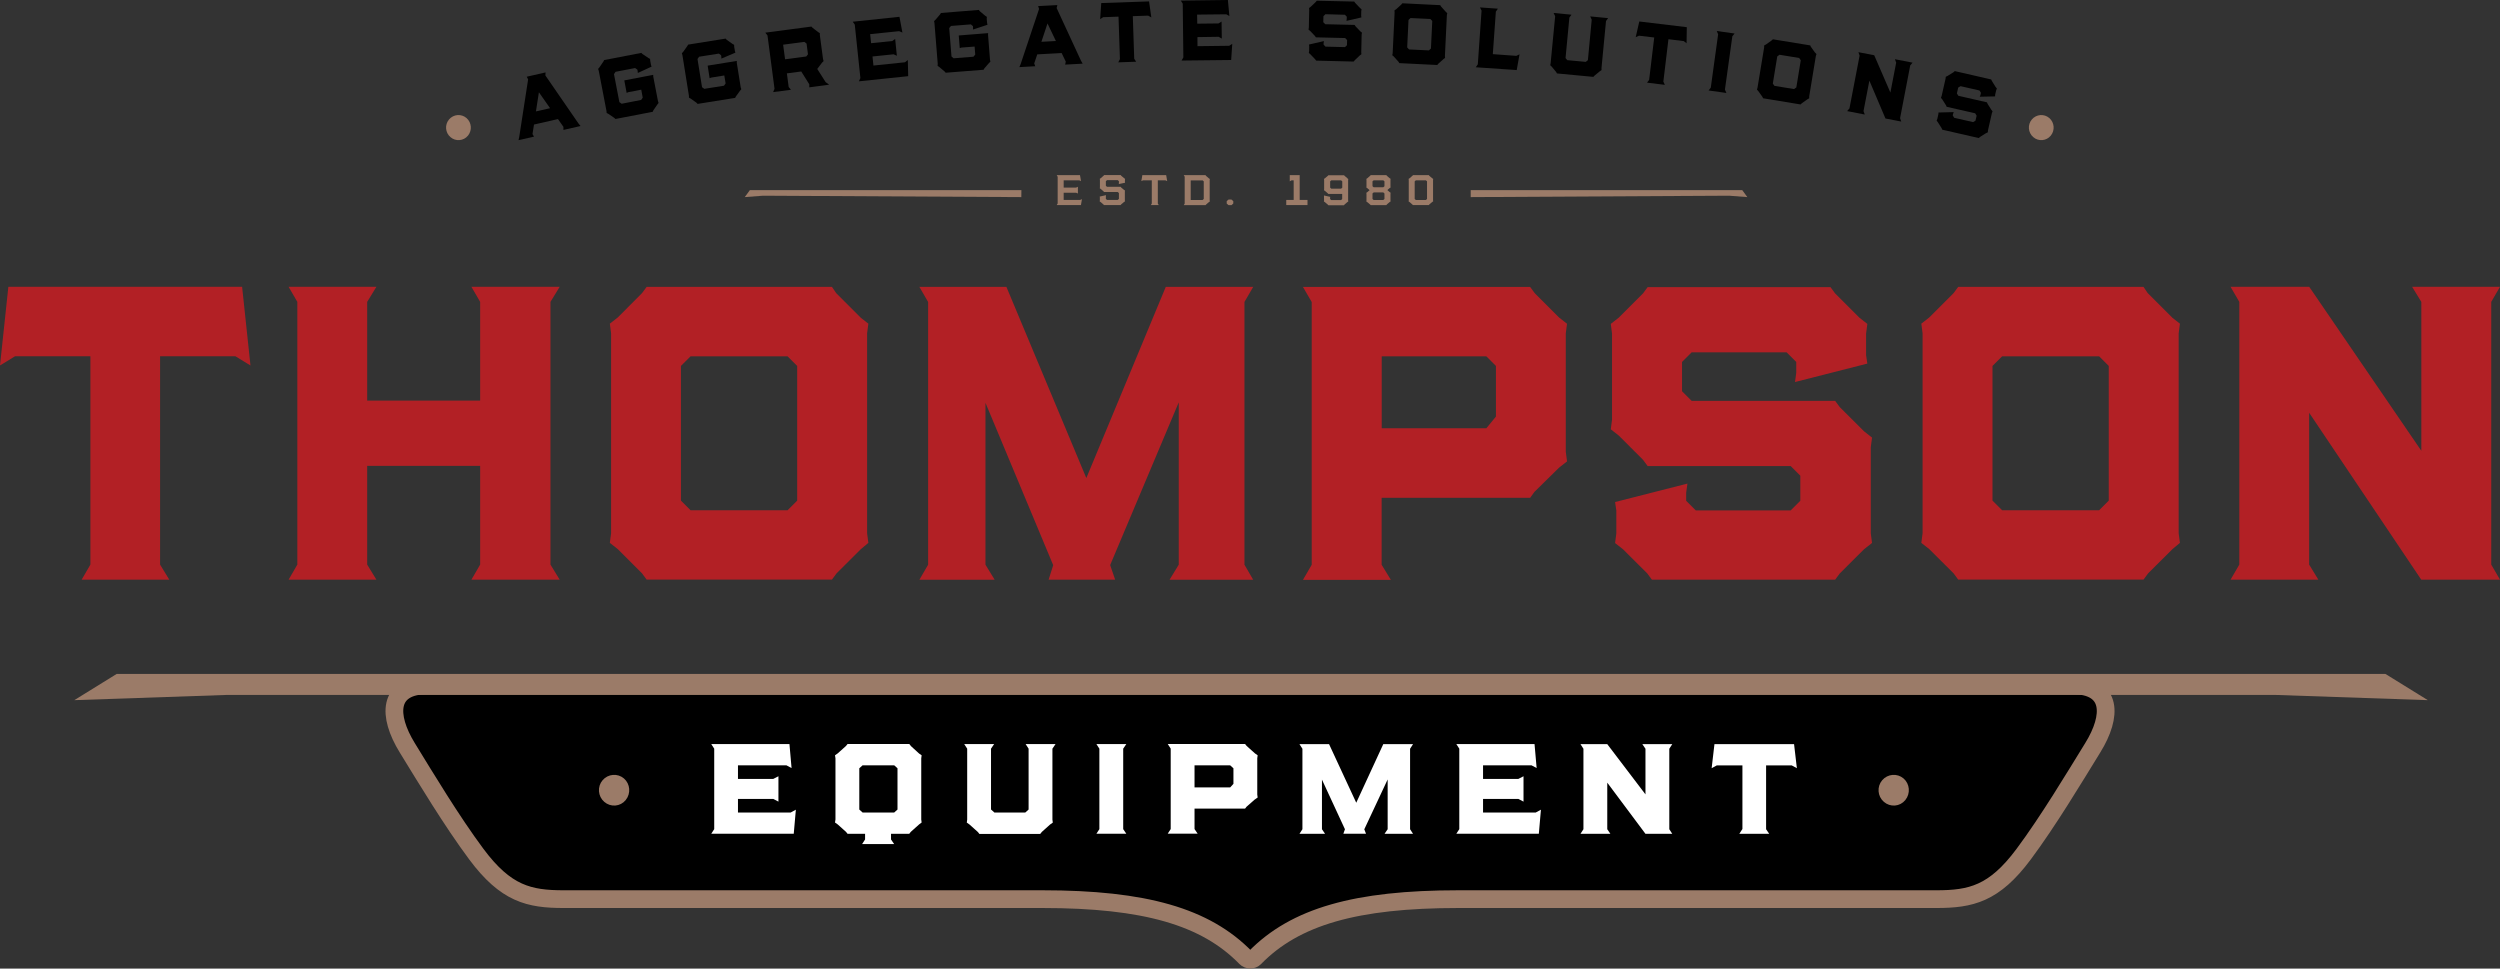 <?xml version="1.0" encoding="UTF-8"?> <svg xmlns="http://www.w3.org/2000/svg" id="Layer_2" viewBox="0 0 320 123.98"><rect x="0" y="0" width="320" height="123.98" fill="#333333" stroke="none"/><defs><style>.cls-1{stroke-width:1.52px;}.cls-1,.cls-2,.cls-3{fill:none;stroke:#9b7b68;stroke-miterlimit:10;}.cls-4{fill:#fff;}.cls-5{fill:#b22025;}.cls-6{fill:#9b7b68;}.cls-2{stroke-width:2.27px;}.cls-3{stroke-width:1.58px;}</style></defs><g id="Layer_1-2"><path class="cls-5" d="m309.93,74.2h10.07l-1.12-1.93v-33.63l1.12-1.93h-11.25l1.18,1.93v19.06l-14.35-20.99h-10.07l1.12,1.93v33.63l-1.12,1.93h11.24l-1.18-1.93v-19.44l14.35,21.37Zm-54.89-27.36l1.23-1.23h12.42l1.23,1.23v17.24l-1.23,1.23h-12.42l-1.23-1.23v-17.24Zm19.33-10.12h-23.72l-.59.8-3.11,3.11-1.02.8.16,1.23v25.6l-.16,1.23,1.02.8,3.11,3.1.59.8h23.72l.59-.8,3.11-3.1.96-.8-.16-1.23v-25.6l.16-1.23-.96-.75-3.16-3.16-.54-.8Zm-62.92,37.48h23.45l.59-.8,3.11-3.1,1.02-.8-.16-1.23v-11.03l.16-1.23-1.02-.8-3.11-3.1-.59-.8h-18.37l-1.23-1.23v-3.75l1.23-1.23h12.16l1.23,1.23v1.39l-.16,1.18,9.26-2.36-.16-1.07v-2.78l.16-1.23-1.02-.8-3.11-3.11-.59-.8h-23.4l-.59.8-3.11,3.11-1.02.8.16,1.23v11.03l-.16,1.23,1.02.8,3.11,3.11.59.8h18.31l1.23,1.23v3.21l-1.23,1.23h-12.15l-1.23-1.23v-1.02l.16-1.18-9.26,2.36.16,1.07v2.95l-.16,1.23,1.02.8,3.11,3.1.59.8Zm-21.2-28.59l1.23,1.23v6.48l-1.23,1.5h-13.39v-9.21h13.39Zm10.33,13.44l-.16-1.23v-15.15l.16-1.23-1.02-.8-3.11-3.11-.59-.8h-29.08l1.12,1.93v33.63l-1.12,1.93h11.25l-1.18-1.93v-8.57h19.01l.54-.75,3.16-3.11,1.02-.8Zm-66.35,15.15h8.51l-.64-1.87,8.78-20.83v20.78l-1.18,1.93h10.71l-1.12-1.93v-33.63l1.12-1.93h-11.19l-10.17,24.47-10.23-24.47h-11.14l1.12,1.93v33.63l-1.12,1.93h9.64l-1.18-1.93v-20.72l8.67,20.78-.59,1.87Zm-47.07-27.36l1.23-1.23h12.42l1.23,1.23v17.24l-1.23,1.23h-12.42l-1.23-1.23v-17.24Zm19.33-10.12h-23.72l-.59.8-3.1,3.11-1.02.8.16,1.23v25.6l-.16,1.23,1.02.8,3.1,3.1.59.8h23.72l.59-.8,3.11-3.1.96-.8-.16-1.23v-25.6l.16-1.23-.96-.75-3.16-3.16-.54-.8Zm-45.03,35.55l-1.12,1.93h11.3l-1.18-1.93v-33.63l1.18-1.93h-11.3l1.12,1.93v12.64h-14.46v-12.64l1.18-1.93h-11.24l1.12,1.93v33.63l-1.12,1.93h11.24l-1.18-1.93v-12.64h14.46v12.64Zm-51.03,1.93h11.24l-1.18-1.93v-26.67h9.64l1.93,1.18-1.07-10.07H1.07l-1.07,10.07,1.93-1.18h9.64v26.67l-1.12,1.93Z"></path><path d="m265.23,87.72H54.77c-5.16,0-5.16,3.89-2.65,7.98,2.36,3.84,5.68,9.37,8.85,13.63,3.78,5.08,6.76,5.76,11.18,5.76h61.28c13.11,0,20.89,2.24,26.02,7.5.31.31.84.34,1.17,0,5.14-5.26,12.92-7.5,26.03-7.5h61.2c4.43,0,7.4-.68,11.18-5.76,3.17-4.26,6.48-9.79,8.85-13.63,2.52-4.08,2.52-7.98-2.65-7.98"></path><path class="cls-2" d="m265.23,87.72H54.77c-5.16,0-5.16,3.89-2.65,7.98,2.36,3.84,5.68,9.37,8.85,13.63,3.78,5.08,6.76,5.76,11.18,5.76h61.28c13.11,0,20.89,2.24,26.02,7.5.31.31.84.34,1.17,0,5.14-5.26,12.92-7.5,26.03-7.5h61.2c4.43,0,7.4-.68,11.18-5.76,3.17-4.26,6.48-9.79,8.85-13.63,2.52-4.08,2.52-7.98-2.65-7.98Z"></path><path class="cls-6" d="m79.51,101.92c.41-.52.35-1.28-.14-1.7-.49-.42-1.23-.36-1.66.14-.43.5-.37,1.27.13,1.7.5.44,1.25.38,1.66-.13"></path><path class="cls-1" d="m79.51,101.92c.41-.52.35-1.28-.14-1.7-.49-.42-1.23-.36-1.66.14-.43.5-.37,1.27.13,1.7.5.44,1.25.38,1.66-.13Z"></path><path class="cls-6" d="m243.3,101.92c.41-.52.35-1.28-.14-1.7-.49-.42-1.23-.36-1.66.14-.43.5-.37,1.27.13,1.7.5.44,1.25.38,1.66-.13"></path><path class="cls-1" d="m243.3,101.92c.41-.52.35-1.28-.14-1.7-.49-.42-1.23-.36-1.66.14-.43.5-.37,1.27.13,1.7.5.44,1.25.38,1.66-.13Z"></path><path class="cls-4" d="m223.01,106.14l-.38.59h3.83l-.4-.59v-8.17h3.28l.66.36-.36-3.08h-10.19l-.36,3.08.66-.36h3.28v8.17Zm-17.28-5.96l4.89,6.55h3.43l-.38-.59v-10.3l.38-.59h-3.83l.4.59v5.84l-4.89-6.43h-3.43l.38.59v10.3l-.38.59h3.83l-.4-.59v-5.96Zm-15.9,2.08h4.52l.66.35v-3.25l-.66.34h-4.52v-1.74h6.2l.66.35-.27-3.07h-10.01l.38.59v10.3l-.38.59h10.56l.27-3.08-.66.36h-6.75v-1.74Zm-17.68,3.89l-.2.57h2.9l-.22-.57,2.99-6.38v6.37l-.4.59h3.65l-.38-.59v-10.3l.38-.59h-3.81l-3.46,7.5-3.48-7.5h-3.79l.38.59v10.3l-.38.59h3.28l-.4-.59v-6.35l2.95,6.37Zm-19.25-8.19h4.56l.42.38v1.99l-.42.46h-4.56v-2.82Zm7.73,4.37l.35-.25-.05-.38v-4.64l.05-.38-.35-.25-1.06-.95-.2-.25h-9.9l.38.59v10.3l-.38.59h3.83l-.4-.59v-2.62h6.47l.18-.23,1.08-.95Zm-19.91-6.5v10.3l-.38.59h3.83l-.4-.59v-10.3l.4-.59h-3.83l.38.59Zm-13.87,7.79v-7.79l.4-.59h-3.83l.38.59v9.08l-.05.38.35.25,1.06.95.2.25h7.79l.2-.25,1.06-.95.35-.25-.05-.38v-9.08l.4-.59h-3.83l.38.59v7.79l-.42.38h-3.96l-.42-.38Zm-16.86,0v-5.28l.42-.38h4.05l.42.38v5.28l-.42.38h-4.05l-.42-.38Zm6.6-8.14l-.2-.25h-7.9l-.2.25-1.06.95-.35.25.06.38v7.84l-.06.38.35.25,1.06.95.2.25h2.24v.72l-.38.59h4.1l-.4-.59v-.72h2.33l.2-.25,1.06-.95.33-.25-.05-.38v-7.84l.05-.38-.33-.23-1.06-.97Zm-22.13,6.78h4.52l.66.35v-3.25l-.66.34h-4.52v-1.74h6.2l.66.35-.27-3.07h-10.01l.38.59v10.3l-.38.59h10.56l.27-3.08-.66.36h-6.75v-1.74Z"></path><polyline class="cls-6" points="291.22 88.95 310.76 89.62 305.33 86.26 14.94 86.26 9.51 89.62 29.05 88.95"></polyline><polygon class="cls-6" points="95.98 24.34 95.33 25.23 97.67 25.05 130.73 25.23 130.74 24.34 95.98 24.34"></polygon><polygon class="cls-6" points="188.25 24.34 188.25 25.23 221.32 25.05 223.66 25.23 223.01 24.34 188.25 24.34"></polygon><path d="m70.41,13.85l-1.43-2.04-.38,2.45,1.81-.41Zm-2.06,2.1l-.19,1.21.19.33-1.98.45.09-.4,1.14-7.38-.18-.34,2.41-.55-.02.39,4.23,6.14.27.33-2.19.5v-.39s-.7-1-.7-1l-3.06.7Z"></path><polygon points="82.99 7.42 83.21 7.54 83.23 7.79 83.33 8.32 83.4 8.53 81.64 9.34 81.62 9.09 81.58 8.91 81.29 8.71 78.79 9.19 78.59 9.49 79.28 13.07 79.57 13.28 82.07 12.79 82.27 12.5 82.08 11.48 80.42 11.8 80.21 11.89 79.91 10.29 83.61 9.58 83.62 9.82 84.22 12.94 84.3 13.18 84.14 13.38 83.63 14.12 83.55 14.31 78.78 15.23 78.63 15.09 77.88 14.58 77.65 14.46 77.63 14.21 76.64 9.06 76.56 8.82 76.73 8.62 77.24 7.87 77.33 7.69 82.09 6.77 82.23 6.91 82.99 7.42"></polygon><polygon points="93.76 5.62 93.97 5.74 93.98 6 94.07 6.53 94.13 6.74 92.34 7.5 92.33 7.25 92.3 7.07 92.01 6.86 89.49 7.26 89.28 7.55 89.86 11.16 90.15 11.37 92.67 10.97 92.88 10.68 92.71 9.66 91.04 9.93 90.83 10.01 90.58 8.4 94.31 7.8 94.31 8.04 94.81 11.18 94.89 11.42 94.72 11.62 94.19 12.35 94.1 12.53 89.29 13.3 89.15 13.15 88.42 12.63 88.19 12.5 88.18 12.24 87.35 7.06 87.28 6.82 87.46 6.62 87.98 5.89 88.08 5.71 92.88 4.94 93.01 5.09 93.76 5.62"></polygon><path d="m100.48,7.59l2.72-.36.22-.28-.18-1.37-.28-.22-2.72.36.25,1.87Zm4.12,1.22l1.08,1.7.45.33-2.54.34v-.39s-1.03-1.64-1.03-1.64l-1.84.24.23,1.74.29.36-2.28.3.18-.42-.9-6.83-.28-.36,5.9-.78.14.15.71.55.23.14v.25l.41,3.08.07.25-.19.19-.62.81Z"></path><polygon points="111.8 8.39 115.84 7.97 116.2 7.68 116.25 9.75 109.94 10.41 110.13 9.99 109.41 3.15 109.15 2.78 115.13 2.15 115.51 4.17 115.09 3.99 111.38 4.37 111.5 5.53 114.21 5.25 114.58 4.98 114.8 7.14 114.38 6.95 111.68 7.23 111.8 8.39"></polygon><polygon points="126.11 2.02 126.32 2.16 126.3 2.42 126.35 2.95 126.4 3.17 124.55 3.78 124.55 3.53 124.54 3.35 124.27 3.12 121.73 3.32 121.5 3.59 121.79 7.23 122.06 7.46 124.6 7.26 124.83 6.99 124.75 5.96 123.06 6.09 122.85 6.16 122.72 4.54 126.48 4.24 126.47 4.47 126.72 7.64 126.77 7.89 126.59 8.07 126 8.75 125.9 8.93 121.05 9.31 120.92 9.16 120.23 8.58 120.01 8.43 120.03 8.17 119.61 2.95 119.56 2.7 119.75 2.52 120.34 1.83 120.44 1.66 125.29 1.27 125.41 1.43 126.11 2.02"></polygon><path d="m135.15,5.24l-1.07-2.24-.78,2.35,1.85-.1Zm-2.38,1.72l-.39,1.16.13.36-2.03.11.16-.38,2.36-7.06-.12-.37,2.46-.13-.09.38,3.12,6.75.21.37-2.24.12.08-.38-.53-1.1-3.13.17Z"></path><polygon points="143.17 2.13 141.2 2.2 140.82 2.45 140.96 .39 147.08 .18 147.37 2.23 146.96 2 145 2.07 145.18 7.52 145.43 7.9 143.14 7.98 143.35 7.57 143.17 2.13"></polygon><polygon points="153.28 5.91 157.34 5.86 157.73 5.61 157.59 7.68 151.24 7.75 151.47 7.35 151.39 .47 151.15 .08 157.17 0 157.36 2.05 156.96 1.83 153.23 1.87 153.25 3.03 155.97 3 156.36 2.76 156.39 4.94 155.99 4.71 153.27 4.75 153.28 5.91"></polygon><polygon points="167.73 6.95 167.53 6.78 167.57 6.53 167.58 5.92 167.55 5.7 169.46 5.26 169.42 5.51 169.42 5.71 169.66 5.97 172.16 6.03 172.41 5.79 172.43 5.13 172.18 4.87 168.43 4.78 168.32 4.61 167.7 3.96 167.49 3.79 167.53 3.54 167.58 1.28 167.56 1.03 167.77 .87 168.42 .25 168.55 .09 173.34 .2 173.46 .37 174.08 1.02 174.28 1.19 174.24 1.44 174.23 2.01 174.26 2.23 172.35 2.67 172.38 2.43 172.39 2.14 172.15 1.89 169.66 1.82 169.4 2.07 169.38 2.84 169.63 3.1 173.39 3.19 173.5 3.36 174.12 4.01 174.33 4.18 174.29 4.43 174.24 6.69 174.26 6.94 174.05 7.1 173.4 7.72 173.27 7.88 168.47 7.76 168.35 7.6 167.73 6.95"></polygon><path d="m180.36,6.33l2.54.12.26-.24.17-3.52-.24-.26-2.54-.12-.26.24-.17,3.52.24.26Zm4.7-4.81l.19.16-.05.25-.25,5.23.02.25-.2.15-.67.6-.13.16-4.85-.24-.11-.17-.6-.67-.2-.17.05-.25.25-5.23-.02-.26.22-.15.66-.6.13-.16,4.85.24.1.17.61.68Z"></path><polygon points="189.16 8.23 189.64 1.36 189.44 .95 191.73 1.11 191.47 1.49 191.08 6.93 194.09 7.15 194.5 6.95 194.14 8.97 188.9 8.61 189.16 8.23"></polygon><polygon points="200.61 7.7 202.98 7.92 203.25 7.7 203.74 2.52 203.55 2.1 205.84 2.32 205.57 2.69 204.99 8.72 205 8.97 204.78 9.12 204.09 9.69 203.95 9.84 199.29 9.4 199.19 9.22 198.62 8.53 198.43 8.35 198.48 8.1 199.06 2.07 198.86 1.66 201.15 1.88 200.88 2.25 200.39 7.43 200.61 7.7"></polygon><polygon points="211.74 4.8 209.79 4.57 209.37 4.76 209.83 2.75 215.91 3.48 215.88 5.54 215.52 5.26 213.56 5.02 212.91 10.44 213.1 10.86 210.82 10.58 211.09 10.22 211.74 4.8"></polygon><polygon points="219.75 3.97 222.03 4.29 221.74 4.64 220.79 11.47 220.98 11.9 218.7 11.58 218.98 11.22 219.92 4.39 219.75 3.97"></polygon><path d="m227.13,10.99l2.51.41.29-.21.57-3.48-.21-.29-2.51-.41-.29.21-.57,3.48.21.29Zm5.21-4.25l.17.18-.08.24-.85,5.17v.25s-.23.13-.23.13l-.73.52-.15.14-4.79-.79-.09-.18-.52-.73-.18-.2.07-.24.85-5.16v-.25s.24-.13.24-.13l.73-.52.15-.14,4.78.78.08.18.53.74Z"></path><polygon points="238.53 14.22 238.69 14.66 236.43 14.22 236.73 13.88 238.03 7.12 237.88 6.68 239.9 7.07 241.97 11.85 242.71 8.02 242.55 7.58 244.81 8.02 244.51 8.37 243.21 15.13 243.36 15.56 241.34 15.17 239.28 10.32 238.53 14.22"></polygon><polygon points="248.05 15.65 247.89 15.44 247.98 15.21 248.11 14.62 248.13 14.4 250.08 14.35 249.99 14.58 249.95 14.78 250.14 15.08 252.56 15.63 252.86 15.45 253.01 14.81 252.82 14.5 249.17 13.67 249.09 13.48 248.61 12.72 248.44 12.52 248.53 12.28 249.03 10.08 249.06 9.83 249.3 9.71 250.06 9.24 250.21 9.1 254.87 10.17 254.96 10.36 255.43 11.12 255.6 11.33 255.51 11.56 255.38 12.12 255.37 12.34 253.41 12.38 253.5 12.16 253.56 11.88 253.37 11.58 250.95 11.03 250.65 11.21 250.48 11.96 250.67 12.26 254.33 13.1 254.41 13.29 254.89 14.05 255.05 14.25 254.96 14.49 254.46 16.69 254.44 16.94 254.2 17.05 253.44 17.53 253.28 17.67 248.61 16.6 248.53 16.41 248.05 15.65"></polygon><path class="cls-6" d="m59.29,16.86c.28-.35.24-.86-.09-1.15-.33-.29-.83-.25-1.12.09-.29.34-.25.86.09,1.15.34.3.84.25,1.12-.09"></path><path class="cls-3" d="m59.29,16.86c.28-.35.24-.86-.09-1.15-.33-.29-.83-.25-1.12.09-.29.34-.25.86.09,1.15.34.3.84.25,1.12-.09Z"></path><path class="cls-6" d="m261.89,16.86c.28-.35.24-.86-.09-1.15-.33-.29-.83-.25-1.12.09-.29.34-.25.86.09,1.15.34.3.84.25,1.12-.09"></path><path class="cls-3" d="m261.89,16.86c.28-.35.24-.86-.09-1.15-.33-.29-.83-.25-1.12.09-.29.34-.25.86.09,1.15.34.3.84.25,1.12-.09Z"></path><path class="cls-6" d="m182.51,23.08l.15.13v2.26l-.15.13h-1.28l-.15-.13v-2.26l.15-.13h1.28Zm.94,2.7l-.02-.13v-2.62l.02-.13-.12-.08-.38-.32-.06-.08h-2.03l-.07.08-.37.32-.12.08.02.13v2.62l-.02.13.12.08.36.31.07.08h2.04l.06-.08.38-.32.12-.08Zm-7.77-2.57l.15-.13h1.23l.15.13v.63l-.15.13h-1.23l-.15-.13v-.63Zm1.53,2.26l-.15.13h-1.23l-.15-.13v-.71l.15-.13h1.23l.15.13v.71Zm.23-3.05h-1.99l-.07.08-.37.32-.12.08.02.13v.84l-.02.13.12.08.3.26-.3.26-.12.08.02.13v.85l-.02.13.12.08.37.31.07.08h2l.06-.08.18-.16.19-.16.12-.08-.02-.13v-.85l.02-.13-.12-.08-.3-.26.3-.26.12-.08-.02-.13v-.84l.02-.13-.12-.08-.19-.16-.19-.17-.06-.08Zm-7.03,1.73l-.15-.13v-.81l.15-.13h1.25l.15.13v.81l-.15.13h-1.25Zm2.06-1.33l-.36-.31-.07-.08h-2.01l-.07.08-.37.31-.12.08.02.13v1.19l-.02.13.12.08.36.31.07.08h1.78v.66l-.15.13h-1.25l-.15-.13v-.17l.02-.11-.8-.18v.12s.01.52.01.52l-.02.13.12.08.38.32.07.08h1.99l.07-.08.37-.32.12-.08-.02-.13v-2.62l.02-.13-.12-.08Zm-7.38-.4v.79l.23-.13h.27v2.51h-.95v.66h2.72v-.66h-1v-3.17h-1.27Zm-7.45,3.83l.22-.2v-.31l-.24-.2h-.36l-.24.2v.32l.24.2h.38Zm-3.71-3.17l.15.13v2.26l-.15.13h-1.52v-2.51h1.52Zm.44-.58l-.07-.08h-2.78l.12.2v3.44l-.12.2h2.79l.07-.08.36-.31.12-.08-.02-.13v-2.62l.02-.13-.12-.08-.37-.32Zm-7.05,3.75h1l-.12-.2v-2.97h.97l.23.1-.13-.76h-3.05l-.13.76.23-.1h1.11v2.97l-.12.2Zm-6.07-1.75l.07.08h1.75l.15.13v.75l-.15.13h-1.37l-.15-.13v-.36l.02-.12-.81.18.02.11v.38l-.02.13.12.08.36.31.07.08h2.13l.06-.08.38-.32.12-.08-.02-.13v-1.12l.02-.13-.12-.08-.38-.32-.06-.08h-1.74l-.15-.13v-.59l.15-.13h1.37l.15.13v.25l-.02.12.81-.17-.02-.11v-.26l.02-.13-.12-.08-.38-.32-.06-.08h-2.12l-.07.08-.37.32-.12.08.02.13v.95l-.02.13.12.08.37.32Zm-5.87,1.55l-.12.2h3.1l.13-.76-.23.1h-2.11v-.92h1.59l.23.1v-.86l-.23.1h-1.59v-.93h1.99l.23.1-.13-.76h-2.98l.12.2v3.44Z"></path></g></svg> 